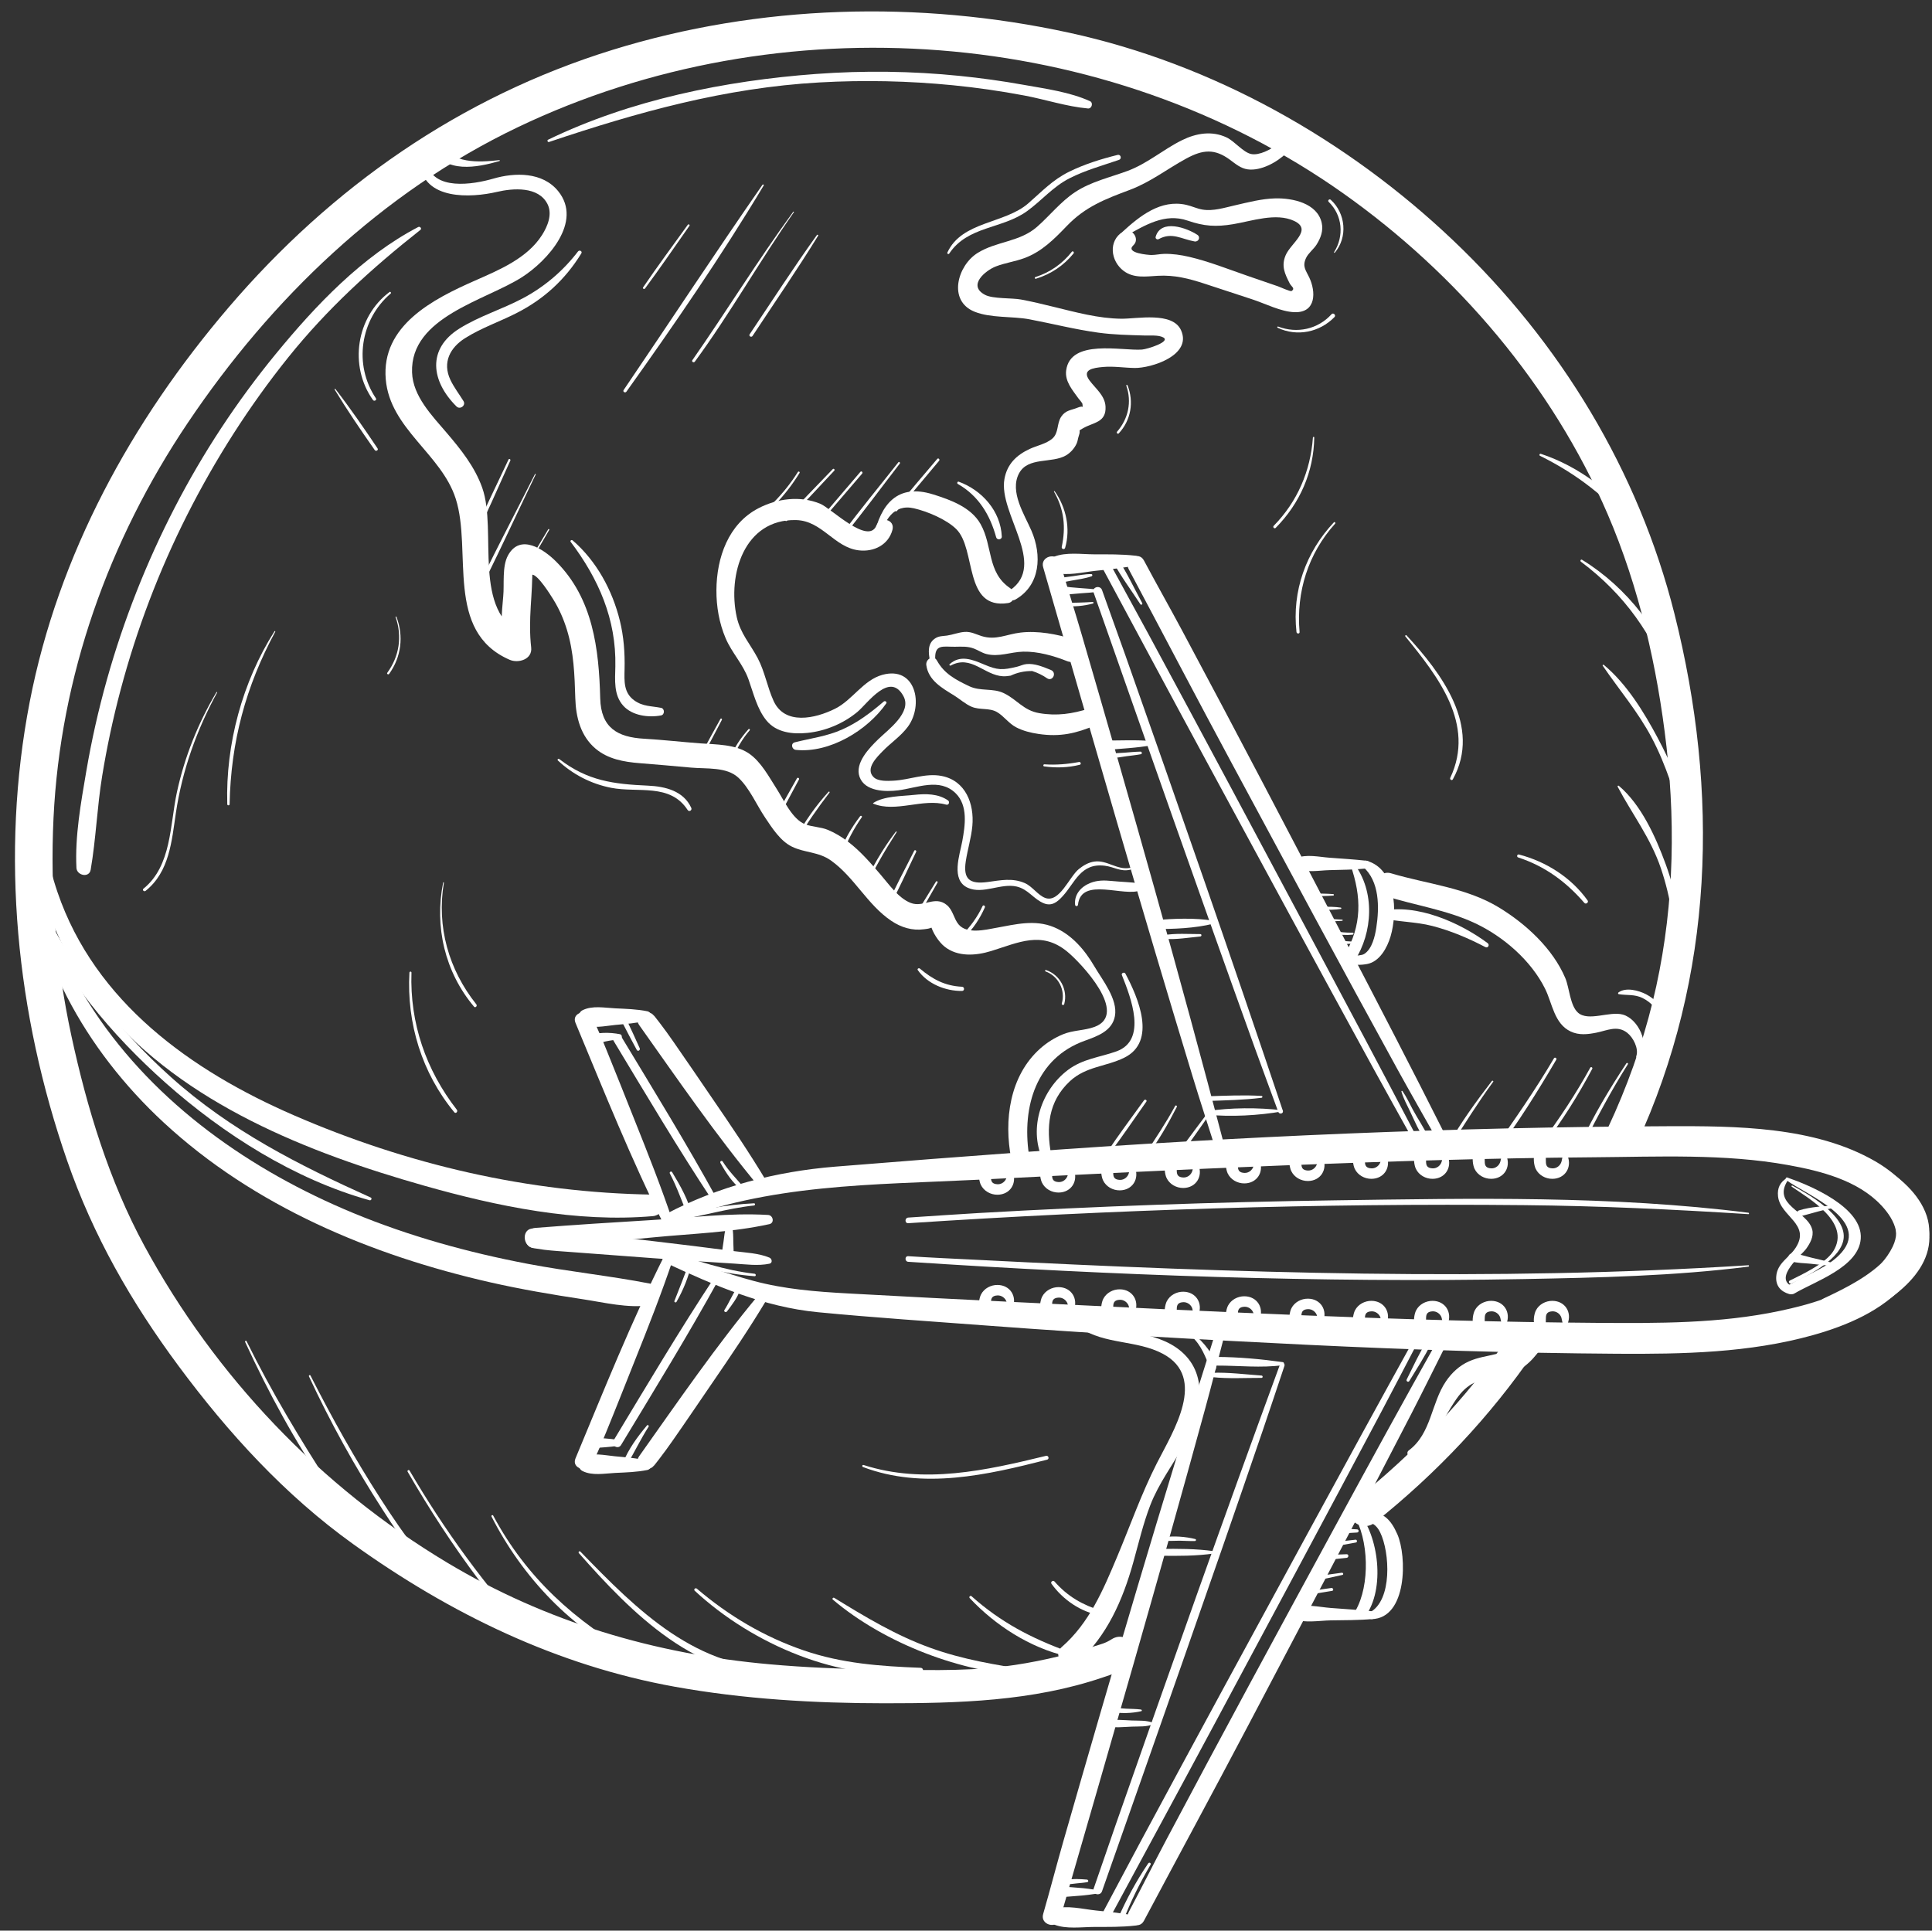 <?xml version="1.0" encoding="UTF-8" standalone="no"?><svg xmlns="http://www.w3.org/2000/svg" xmlns:xlink="http://www.w3.org/1999/xlink" fill="#ffffff" height="515.9" preserveAspectRatio="xMidYMid meet" version="1" viewBox="240.3 241.1 516.2 515.9" width="516.2" zoomAndPan="magnify"><rect x="240.3" y="241.1" width="516.2" height="515.9" fill="#333333" stroke="none"/><g id="change1_1"><path d="M 602.098 492.758 C 600.66 492.629 599.145 492.496 597.707 492.625 C 597.246 492.664 597.242 493.301 597.707 493.344 C 599.145 493.469 600.66 493.336 602.098 493.211 C 602.387 493.184 602.387 492.781 602.098 492.758" fill="inherit"/><path d="M 601.695 490.324 C 599.977 490.344 598.289 490.219 596.605 489.836 C 596.145 489.73 595.949 490.449 596.41 490.543 C 598.16 490.902 599.918 491.047 601.695 490.855 C 602.027 490.82 602.047 490.32 601.695 490.324" fill="inherit"/><path d="M 598.555 483.625 C 596.961 483.379 595.324 483.406 593.715 483.375 C 593.164 483.367 593.16 484.246 593.715 484.234 C 595.324 484.207 596.961 484.23 598.555 483.984 C 598.734 483.961 598.734 483.652 598.555 483.625" fill="inherit"/><path d="M 598.902 486.844 C 597.309 486.73 595.715 486.66 594.113 486.605 C 593.613 486.59 593.609 487.406 594.113 487.387 C 595.715 487.332 597.309 487.262 598.902 487.152 C 599.105 487.141 599.105 486.855 598.902 486.844" fill="inherit"/><path d="M 596.512 480.02 C 594.652 479.867 592.785 479.883 590.922 479.863 C 590.473 479.859 590.469 480.57 590.922 480.566 C 592.785 480.547 594.652 480.562 596.512 480.41 C 596.762 480.391 596.762 480.039 596.512 480.02" fill="inherit"/><path d="M 602.895 649.77 C 601.562 649.68 600.234 649.625 598.902 649.566 C 598.098 649.531 598.098 650.852 598.902 650.816 C 600.234 650.762 601.562 650.707 602.895 650.613 C 603.438 650.574 603.438 649.809 602.895 649.77" fill="inherit"/><path d="M 602.484 652.531 C 600.582 652.758 598.656 652.918 596.77 653.27 C 596.234 653.371 596.348 654.301 596.902 654.238 C 598.809 654.023 600.695 653.621 602.586 653.281 C 603.004 653.207 602.914 652.48 602.484 652.531" fill="inherit"/><path d="M 600.094 656.414 C 598.32 656.496 596.52 656.488 594.762 656.734 C 594.141 656.824 594.305 657.812 594.906 657.812 C 596.633 657.809 598.375 657.543 600.094 657.383 C 600.703 657.324 600.727 656.383 600.094 656.414" fill="inherit"/><path d="M 598.805 661.359 C 596.527 661.68 594.227 661.934 591.98 662.426 C 591.391 662.555 591.656 663.395 592.227 663.312 C 594.492 662.992 596.73 662.438 598.965 661.945 C 599.355 661.859 599.18 661.309 598.805 661.359" fill="inherit"/><path d="M 596.016 665.434 C 594.281 665.68 592.547 665.93 590.812 666.18 C 590.242 666.262 590.48 667.148 591.055 667.055 C 592.777 666.77 594.504 666.484 596.227 666.199 C 596.734 666.117 596.512 665.359 596.016 665.434" fill="inherit"/><path d="M 577.355 533.945 C 572.605 533.664 567.746 533.895 562.992 534.043 C 562.188 534.066 562.188 535.32 562.992 535.293 C 567.754 535.125 572.625 535.039 577.355 534.445 C 577.668 534.406 577.684 533.965 577.355 533.945" fill="inherit"/><path d="M 577.355 608.668 C 573.012 608.367 568.539 607.77 564.188 607.934 C 563.43 607.961 563.461 609.012 564.188 609.09 C 568.512 609.562 573.008 609.281 577.355 609.293 C 577.762 609.293 577.754 608.695 577.355 608.668" fill="inherit"/><path d="M 616.852 610.121 C 618.789 606.887 620.984 603.648 622.586 600.234 C 622.938 599.484 621.926 598.867 621.469 599.578 C 619.43 602.758 617.855 606.348 616.152 609.711 C 615.914 610.176 616.582 610.574 616.852 610.121" fill="inherit"/><path d="M 614.738 532.781 C 615.27 534.605 616.184 536.309 617.012 538.012 C 618.27 540.59 619.461 543.781 621.406 545.922 C 621.789 546.344 622.352 545.809 622.145 545.352 C 620.93 542.688 619.145 540.172 617.762 537.57 C 616.883 535.918 616.094 534.199 615.023 532.66 C 614.926 532.52 614.688 532.602 614.738 532.781" fill="inherit"/><path d="M 545.484 402.262 C 543.355 398.363 541.457 394.223 539.012 390.512 C 538.48 389.707 537.254 390.41 537.715 391.27 C 539.82 395.188 542.562 398.828 544.984 402.555 C 545.188 402.863 545.66 402.59 545.484 402.262" fill="inherit"/><path d="M 532.262 401.957 C 529.723 402.121 527.23 402.168 524.688 402.199 C 524.16 402.207 524.191 402.938 524.688 403 C 527.164 403.293 529.914 403.035 532.316 402.371 C 532.539 402.309 532.504 401.941 532.262 401.957" fill="inherit"/><path d="M 545.035 441.945 C 543.605 441.969 542.168 442.121 540.738 442.23 C 539.473 442.32 538.156 442.305 536.926 442.637 C 536.375 442.785 536.516 443.57 537.059 443.605 C 538.469 443.691 539.949 443.348 541.355 443.164 C 542.613 443 543.883 442.875 545.129 442.637 C 545.523 442.562 545.426 441.941 545.035 441.945" fill="inherit"/><path d="M 561 490.703 C 557.836 490.707 554.414 490.441 551.289 490.984 C 550.691 491.086 550.891 491.938 551.426 491.98 C 554.539 492.227 557.891 491.633 561 491.344 C 561.402 491.309 561.418 490.703 561 490.703" fill="inherit"/><path d="M 531.867 394.512 C 530.227 394.488 528.566 394.84 526.941 395.07 C 525.082 395.336 523.176 395.496 521.355 395.949 C 520.719 396.109 520.836 397.176 521.512 397.117 C 523.172 396.977 524.809 396.586 526.441 396.277 C 528.273 395.93 530.188 395.719 531.945 395.094 C 532.254 394.984 532.215 394.516 531.867 394.512" fill="inherit"/><path d="M 547.094 739.008 C 543.906 743.695 541.23 748.664 538.957 753.855 C 538.512 754.879 539.969 755.504 540.371 754.453 C 542.387 749.203 544.871 744.215 547.715 739.367 C 547.949 738.965 547.352 738.629 547.094 739.008" fill="inherit"/><path d="M 559.66 652.359 C 557.113 651.719 553.852 651.445 551.262 651.887 C 550.711 651.98 550.906 652.746 551.387 652.793 C 552.746 652.93 554.125 652.793 555.492 652.801 C 556.855 652.809 558.227 652.938 559.59 652.883 C 559.883 652.871 559.961 652.438 559.66 652.359" fill="inherit"/><path d="M 545.156 697.914 C 543.848 697.742 542.512 697.75 541.188 697.688 C 539.871 697.621 538.543 697.434 537.227 697.527 C 536.707 697.562 536.535 698.348 537.098 698.477 C 539.566 699.059 542.754 698.93 545.219 698.359 C 545.488 698.297 545.391 697.945 545.156 697.914" fill="inherit"/><path d="M 530.727 743.355 C 528.902 743.203 526.711 743.094 524.914 743.426 C 524.23 743.555 524.461 744.512 525.066 744.562 C 526.062 744.645 527.117 744.457 528.113 744.355 C 529.016 744.266 529.926 744.199 530.816 744.031 C 531.223 743.957 531.086 743.387 530.727 743.355" fill="inherit"/><path d="M 441.758 562.645 C 434.453 562.98 426.875 564.391 419.844 566.344 C 419.23 566.512 419.508 567.344 420.094 567.262 C 427.379 566.27 434.41 564.023 441.758 563.223 C 442.117 563.184 442.137 562.629 441.758 562.645" fill="inherit"/><path d="M 441.914 581.465 C 433.852 580.562 426.375 577.918 418.684 575.512 C 418.074 575.32 417.863 576.219 418.426 576.445 C 425.879 579.469 433.887 581.531 441.914 582.121 C 442.34 582.152 442.324 581.512 441.914 581.465" fill="inherit"/><path d="M 432.785 551.836 C 434.234 554.457 436.027 557.215 438.434 559.055 C 438.867 559.387 439.289 558.707 438.98 558.344 C 437.055 556.062 435 554.031 433.391 551.48 C 433.152 551.098 432.562 551.438 432.785 551.836" fill="inherit"/><path d="M 419.277 554.684 C 421.293 558.488 422.578 562.52 424.336 566.422 C 424.582 566.969 425.387 566.566 425.266 566.031 C 424.332 561.902 422.055 557.914 419.887 554.328 C 419.652 553.938 419.066 554.281 419.277 554.684" fill="inherit"/><path d="M 421.051 588.977 C 422.836 585.855 424.262 582.367 425.051 578.859 C 425.152 578.422 424.547 578.27 424.391 578.676 C 423.102 582.043 421.848 585.402 420.492 588.742 C 420.363 589.066 420.883 589.27 421.051 588.977" fill="inherit"/><path d="M 434.539 591.531 C 435.891 589.754 437.414 587.781 438.102 585.633 C 438.281 585.07 437.492 584.793 437.188 585.246 C 435.941 587.109 435.086 589.242 433.863 591.137 C 433.586 591.57 434.242 591.922 434.539 591.531" fill="inherit"/><path d="M 411.219 521.195 C 410.062 518.648 408.93 516.09 407.703 513.574 C 407.328 512.797 406.16 513.477 406.543 514.25 C 407.789 516.746 409.125 519.191 410.438 521.652 C 410.715 522.176 411.457 521.719 411.219 521.195" fill="inherit"/><path d="M 413.18 621.98 C 410.664 624.957 408.203 628.336 406.746 631.965 C 406.48 632.625 407.531 633.027 407.875 632.438 C 409.832 629.082 411.512 625.605 413.605 622.312 C 413.77 622.059 413.379 621.742 413.18 621.98" fill="inherit"/><path d="M 707.434 565.164 C 671.004 560.559 633.547 561.316 596.906 561.848 C 565.18 562.309 533.441 563.422 501.766 565.242 C 495.492 565.602 489.23 566.047 482.965 566.457 C 482.004 566.52 481.996 568.02 482.965 567.957 C 537.656 564.355 592.703 562.59 647.508 563.133 C 667.527 563.328 687.461 564.27 707.434 565.539 C 707.68 565.555 707.664 565.191 707.434 565.164" fill="inherit"/><path d="M 707.434 579.195 C 638.914 583.551 570.277 581.27 501.766 577.766 C 495.5 577.445 489.223 577.188 482.965 576.773 C 482 576.711 482.004 578.211 482.965 578.273 C 537.688 581.879 592.664 583.902 647.508 582.883 C 667.445 582.508 687.629 582.074 707.434 579.57 C 707.664 579.539 707.68 579.18 707.434 579.195" fill="inherit"/><path d="M 719.035 558.215 C 723.648 561.41 734.852 567.719 730.176 575.352 C 728.125 578.695 721.965 581.578 718.5 583.289 C 717.973 583.551 718.434 584.312 718.957 584.07 C 723.258 582.074 732.445 577.477 732.906 571.867 C 733.398 565.848 723.605 560.27 719.211 557.914 C 719.012 557.812 718.855 558.09 719.035 558.215" fill="inherit"/><path d="M 339.359 561.102 C 320.027 552.387 301.949 543.23 286.012 528.953 C 278.715 522.414 271.996 515.219 266.082 507.402 C 260.27 499.723 256.02 491.418 251.172 483.16 C 250.664 482.289 249.102 482.867 249.488 483.871 C 256.309 501.582 270.512 517.992 284.523 530.438 C 299.988 544.176 318.988 556.246 339.051 561.832 C 339.473 561.949 339.781 561.293 339.359 561.102" fill="inherit"/><path d="M 453.48 367.227 C 449.812 373.051 445.094 377.734 439.441 381.629 C 439.102 381.867 439.418 382.426 439.773 382.195 C 445.566 378.441 450.316 373.348 453.926 367.484 C 454.102 367.203 453.656 366.945 453.48 367.227" fill="inherit"/><path d="M 462.797 366.461 C 458.559 370.887 454.246 375.254 450.098 379.762 C 449.805 380.078 450.266 380.547 450.57 380.238 C 454.863 375.863 459.004 371.332 463.203 366.871 C 463.461 366.602 463.055 366.191 462.797 366.461" fill="inherit"/><path d="M 470.191 367.18 C 466.402 371.613 462.613 376.047 458.82 380.48 C 458.555 380.793 459.004 381.246 459.273 380.934 C 463.066 376.504 466.863 372.074 470.656 367.645 C 470.93 367.324 470.469 366.855 470.191 367.18" fill="inherit"/><path d="M 480.332 364.625 C 475.32 370.996 470.117 377.254 465.297 383.77 C 465.066 384.082 465.59 384.488 465.836 384.188 C 470.969 377.941 475.754 371.387 480.699 364.992 C 480.898 364.73 480.539 364.363 480.332 364.625" fill="inherit"/><path d="M 490.719 363.727 C 486.953 368.18 483.16 372.609 479.43 377.094 C 479.125 377.461 479.645 377.992 479.961 377.621 C 483.742 373.184 487.469 368.691 491.219 364.223 C 491.504 363.879 491.012 363.379 490.719 363.727" fill="inherit"/><path d="M 376.168 363.895 C 372.848 371 369.336 378.051 366.258 385.266 C 366.098 385.633 366.621 385.965 366.809 385.586 C 370.309 378.562 373.398 371.316 376.652 364.18 C 376.805 363.852 376.32 363.566 376.168 363.895" fill="inherit"/><path d="M 383.238 367.781 C 377.531 379.129 371.539 390.379 366.145 401.875 C 365.938 402.316 366.578 402.703 366.805 402.262 C 372.637 390.965 377.906 379.344 383.426 367.891 C 383.488 367.766 383.301 367.652 383.238 367.781" fill="inherit"/><path d="M 386.777 382.535 C 383.859 387.41 380.941 392.281 378.039 397.16 C 377.863 397.453 378.324 397.723 378.496 397.43 C 381.355 392.523 384.199 387.609 387.047 382.695 C 387.148 382.52 386.883 382.363 386.777 382.535" fill="inherit"/><path d="M 432.789 433.211 C 431.203 436.082 429.617 438.953 428.062 441.844 C 427.879 442.188 428.402 442.496 428.59 442.148 C 430.145 439.258 431.66 436.348 433.18 433.441 C 433.316 433.184 432.93 432.953 432.789 433.211" fill="inherit"/><path d="M 440.289 435.945 C 438.223 438.266 436.371 440.945 435.34 443.898 C 435.246 444.164 435.676 444.348 435.797 444.094 C 437.133 441.254 438.535 438.648 440.602 436.254 C 440.781 436.043 440.48 435.734 440.289 435.945" fill="inherit"/><path d="M 453.23 449.086 C 451.012 453.078 448.672 457.031 446.598 461.102 C 446.398 461.484 446.953 461.816 447.176 461.441 C 449.504 457.508 451.59 453.414 453.77 449.398 C 453.965 449.047 453.43 448.734 453.23 449.086" fill="inherit"/><path d="M 461.688 452.668 C 458.25 456.41 455.23 460.762 452.809 465.223 C 452.637 465.539 453.109 465.816 453.297 465.504 C 455.93 461.07 458.809 456.957 461.945 452.867 C 462.062 452.719 461.812 452.531 461.688 452.668" fill="inherit"/><path d="M 470.113 459.207 C 467.797 462.254 465.848 465.594 464.531 469.195 C 464.355 469.672 465.102 469.859 465.285 469.402 C 466.699 465.867 468.367 462.586 470.562 459.469 C 470.754 459.191 470.312 458.949 470.113 459.207" fill="inherit"/><path d="M 479.648 463.336 C 476.098 467.977 473.113 473.18 470.738 478.516 C 470.582 478.867 471.098 479.18 471.266 478.82 C 473.781 473.457 476.66 468.441 479.867 463.461 C 479.953 463.32 479.746 463.211 479.648 463.336" fill="inherit"/><path d="M 484.57 468.43 C 482.133 473.305 479.473 478.133 477.297 483.125 C 477.129 483.512 477.66 483.852 477.875 483.465 C 480.508 478.691 482.707 473.633 485.082 468.73 C 485.246 468.391 484.742 468.09 484.57 468.43" fill="inherit"/><path d="M 490.371 476.691 C 488.383 479.898 486.398 483.109 484.473 486.359 C 484.223 486.781 484.883 487.168 485.137 486.742 C 487.062 483.5 488.93 480.219 490.793 476.938 C 490.945 476.664 490.539 476.43 490.371 476.691" fill="inherit"/><path d="M 502.828 483.215 C 501.457 486.145 499.594 488.691 497.316 490.98 C 496.91 491.391 497.535 492.012 497.945 491.609 C 500.293 489.312 502.113 486.57 503.438 483.57 C 503.617 483.164 503.023 482.801 502.828 483.215" fill="inherit"/><path d="M 545.969 535.113 C 542.629 539.766 539.16 544.355 535.996 549.133 C 535.734 549.527 536.344 549.852 536.613 549.496 C 540.09 544.938 543.285 540.156 546.586 535.477 C 546.855 535.094 546.234 534.738 545.969 535.113" fill="inherit"/><path d="M 554.281 536.629 C 551.797 541.211 548.914 545.484 546.062 549.844 C 545.828 550.195 546.371 550.48 546.613 550.164 C 549.777 546.066 552.363 541.48 554.727 536.887 C 554.879 536.594 554.441 536.332 554.281 536.629" fill="inherit"/><path d="M 563.984 537.117 C 561.035 541.078 558.031 545.004 555.156 549.02 C 554.809 549.504 555.605 549.957 555.953 549.484 C 558.867 545.512 561.656 541.441 564.496 537.414 C 564.719 537.102 564.211 536.816 563.984 537.117" fill="inherit"/><path d="M 638.906 529.961 C 634.711 535.422 630.602 541.059 627.223 547.074 C 627.012 547.453 627.57 547.773 627.805 547.41 C 631.539 541.59 635.16 535.746 639.258 530.164 C 639.414 529.953 639.062 529.758 638.906 529.961" fill="inherit"/><path d="M 655.492 523.898 C 650.496 532.363 644.922 540.402 639.234 548.41 C 638.879 548.918 639.695 549.375 640.059 548.895 C 645.965 541.062 651.16 532.719 656.113 524.262 C 656.348 523.859 655.727 523.5 655.492 523.898" fill="inherit"/><path d="M 665.195 526.402 C 661.32 533.453 656.895 540.094 652.105 546.555 C 651.789 546.98 652.492 547.371 652.809 546.965 C 657.715 540.613 661.949 533.789 665.723 526.711 C 665.906 526.363 665.387 526.059 665.195 526.402" fill="inherit"/><path d="M 674.84 525.242 C 670.348 532.047 666.129 539.082 662.684 546.48 C 662.477 546.93 663.129 547.328 663.359 546.875 C 667.07 539.582 670.867 532.398 675.242 525.477 C 675.402 525.223 675.004 524.988 674.84 525.242" fill="inherit"/><path d="M 424.066 301.172 C 420.074 306.73 415.977 312.227 412.129 317.887 C 411.91 318.207 412.418 318.484 412.641 318.188 C 416.723 312.695 420.566 307.02 424.512 301.43 C 424.703 301.16 424.258 300.902 424.066 301.172" fill="inherit"/><path d="M 444.023 290.477 C 431.438 308.582 419.316 327.074 406.926 345.324 C 406.613 345.785 407.352 346.199 407.668 345.758 C 420.43 327.883 433.051 309.508 444.348 290.664 C 444.473 290.457 444.16 290.281 444.023 290.477" fill="inherit"/><path d="M 452.234 297.699 C 442.812 310.605 434.43 324.242 425.289 337.348 C 425.008 337.758 425.664 338.125 425.953 337.734 C 435.402 324.859 443.242 310.879 452.41 297.805 C 452.484 297.695 452.312 297.598 452.234 297.699" fill="inherit"/><path d="M 458.562 303.906 C 452.34 312.57 446.543 321.574 440.594 330.43 C 440.273 330.906 441.051 331.355 441.363 330.879 C 447.23 321.98 453.297 313.172 458.887 304.094 C 459.016 303.887 458.699 303.715 458.562 303.906" fill="inherit"/><path d="M 305.797 599.699 C 312.039 613.234 319.207 626.5 327.676 638.785 C 328.062 639.352 328.988 638.828 328.605 638.238 C 320.445 625.668 312.812 612.934 306.172 599.48 C 306.047 599.227 305.68 599.449 305.797 599.699" fill="inherit"/><path d="M 322.852 608.898 C 328.555 621.188 335.156 633.062 342.488 644.453 C 348.438 653.707 354.824 662.969 363.871 669.457 C 364.43 669.855 365.156 668.93 364.609 668.5 C 355.18 661.109 348.355 651.504 341.922 641.504 C 335.098 630.895 328.965 619.906 323.254 608.664 C 323.117 608.395 322.723 608.633 322.852 608.898" fill="inherit"/><path d="M 349.215 634.367 C 355.008 644.41 361.34 654.133 368.309 663.398 C 372.688 669.215 377.992 678.895 386.203 679.105 C 386.969 679.125 386.938 678.008 386.203 677.934 C 380.484 677.383 377.035 672.617 373.668 668.508 C 370.602 664.762 367.637 660.938 364.777 657.035 C 359.359 649.645 354.363 641.973 349.73 634.066 C 349.535 633.738 349.023 634.035 349.215 634.367" fill="inherit"/><path d="M 371.629 646.348 C 379.777 662.387 393.172 676.789 409.684 684.379 C 410.266 684.645 410.777 683.824 410.195 683.5 C 394.016 674.465 380.867 662.602 372.074 646.086 C 371.918 645.793 371.48 646.055 371.629 646.348" fill="inherit"/><path d="M 394.969 656.125 C 408.711 671.727 427.117 690.703 449.98 688.344 C 450.762 688.266 450.801 687.09 449.98 687.094 C 426.402 687.281 410.719 671.543 395.375 655.715 C 395.113 655.445 394.723 655.848 394.969 656.125" fill="inherit"/><path d="M 425.922 666.176 C 441.41 680.535 464.816 690.602 486.262 688.121 C 487.113 688.023 487.16 686.797 486.262 686.762 C 475.539 686.344 465.34 685.637 455.086 682.125 C 444.512 678.508 434.969 672.855 426.484 665.609 C 426.102 665.281 425.543 665.82 425.922 666.176" fill="inherit"/><path d="M 462.82 668.543 C 476.617 680.25 497.328 688.191 515.398 688.895 C 516.227 688.926 516.445 687.551 515.598 687.422 C 506.438 686.004 497.621 684.594 488.859 681.422 C 479.602 678.07 471.523 673.184 463.188 668.066 C 462.898 667.891 462.551 668.316 462.82 668.543" fill="inherit"/><path d="M 499.398 668.145 C 506.184 675.398 515.465 681.387 525.211 683.641 C 526.035 683.832 526.336 682.676 525.559 682.391 C 515.848 678.852 507.656 674.578 499.895 667.648 C 499.559 667.348 499.086 667.812 499.398 668.145" fill="inherit"/><path d="M 521.234 664.297 C 524.215 668.496 529.145 671.957 534.305 672.719 C 535.051 672.828 535.383 671.797 534.625 671.559 C 529.535 669.953 525.574 667.734 522.031 663.684 C 521.656 663.254 520.898 663.824 521.234 664.297" fill="inherit"/><path d="M 672.516 451.332 C 676.473 458.805 681.328 465.016 684.09 473.203 C 686.75 481.102 687.945 489.301 687.789 497.629 C 687.77 498.805 689.605 498.809 689.617 497.629 C 689.699 488.891 688.355 480.215 685.336 471.996 C 682.688 464.785 678.812 456.133 672.832 451.086 C 672.66 450.938 672.402 451.121 672.516 451.332" fill="inherit"/><path d="M 668.527 418.996 C 672.938 425.461 677.918 431.254 681.609 438.223 C 685.566 445.691 687.754 453.438 690.301 461.422 C 690.562 462.242 691.691 461.891 691.566 461.07 C 690.367 453.184 686.934 445.27 683.199 438.258 C 679.527 431.359 674.895 423.82 668.82 418.77 C 668.668 418.645 668.398 418.809 668.527 418.996" fill="inherit"/><path d="M 662.703 391.199 C 674.371 399.949 681.91 410.723 686.957 424.324 C 687.305 425.262 688.754 424.902 688.477 423.906 C 684.754 410.363 674.91 397.965 663.004 390.688 C 662.668 390.484 662.406 390.977 662.703 391.199" fill="inherit"/><path d="M 651.758 362.895 C 661.848 367.902 669.551 374.004 676.902 382.5 C 677.363 383.031 678.285 382.332 677.887 381.742 C 671.914 372.977 662.047 365.66 651.98 362.367 C 651.672 362.266 651.461 362.75 651.758 362.895" fill="inherit"/><path d="M 389.363 444.316 C 393.32 448.035 398.25 450.574 403.594 451.617 C 410.762 453.016 419.32 450.312 424.02 457.535 C 424.422 458.152 425.289 457.617 424.992 456.969 C 422.934 452.445 418.047 451.246 413.465 451.039 C 404.25 450.629 397.289 449.777 389.738 443.941 C 389.477 443.738 389.105 444.074 389.363 444.316" fill="inherit"/><path d="M 485.523 500.332 C 488.125 504.023 492.922 505.945 497.332 505.898 C 498.059 505.891 498.055 504.809 497.332 504.773 C 492.785 504.562 489.48 502.781 486.062 499.914 C 485.785 499.684 485.281 499.988 485.523 500.332" fill="inherit"/><path d="M 519.668 500.684 C 523.105 501.934 525.031 505.73 523.996 509.238 C 523.871 509.652 524.531 509.836 524.645 509.418 C 525.664 505.605 523.52 501.562 519.77 500.309 C 519.531 500.227 519.434 500.602 519.668 500.684" fill="inherit"/><path d="M 519.266 445.891 C 522.469 446.328 525.645 446.25 528.789 445.457 C 529.273 445.336 529.062 444.629 528.586 444.719 C 525.52 445.293 522.453 445.555 519.34 445.34 C 519.027 445.316 518.949 445.848 519.266 445.891" fill="inherit"/><path d="M 521.914 372.488 C 524.621 377.219 525.109 381.969 523.98 387.238 C 523.855 387.824 524.719 388.07 524.887 387.484 C 526.375 382.352 525.16 376.691 522.102 372.379 C 522.02 372.266 521.844 372.367 521.914 372.488" fill="inherit"/><path d="M 541.23 344.156 C 542.742 348.477 541.773 353.008 538.773 356.441 C 538.504 356.746 538.941 357.195 539.227 356.895 C 542.48 353.395 543.309 348.492 541.562 344.066 C 541.484 343.863 541.156 343.945 541.23 344.156" fill="inherit"/><path d="M 517.07 315.586 C 521.066 314.371 524.504 312.066 527.137 308.824 C 527.395 308.504 526.938 308.047 526.684 308.371 C 524.152 311.582 520.844 313.891 516.945 315.137 C 516.66 315.227 516.781 315.676 517.07 315.586" fill="inherit"/><path d="M 581.645 328.676 C 586.828 331.133 592.859 329.914 596.848 325.832 C 597.344 325.328 596.547 324.539 596.074 325.059 C 592.418 329.098 586.84 330.293 581.777 328.359 C 581.598 328.293 581.469 328.594 581.645 328.676" fill="inherit"/><path d="M 596.93 308.625 C 600.453 304.473 599.848 298.105 595.855 294.488 C 595.484 294.152 594.941 294.688 595.305 295.043 C 599.008 298.648 599.469 304.164 596.746 308.484 C 596.676 308.594 596.844 308.73 596.93 308.625" fill="inherit"/><path d="M 645.938 470.223 C 653.094 472.562 658.734 476.723 663.625 482.379 C 664.027 482.844 664.848 482.223 664.484 481.715 C 660.086 475.566 653.426 471.344 646.152 469.441 C 645.645 469.309 645.441 470.062 645.938 470.223" fill="inherit"/><path d="M 672.797 506.754 C 675.02 507.121 677.004 506.734 679.152 507.785 C 681.445 508.902 683.184 510.875 684.039 513.27 C 684.305 514.008 685.453 513.715 685.23 512.938 C 684.434 510.219 682.625 508.09 680.102 506.781 C 678.117 505.758 674.711 504.836 672.734 506.297 C 672.586 506.406 672.562 506.715 672.797 506.754" fill="inherit"/><path d="M 344.383 319.121 C 335.441 325.812 333.492 338.902 339.945 347.98 C 340.277 348.445 341.055 348.012 340.727 347.52 C 334.723 338.566 336.531 326.492 344.695 319.527 C 344.914 319.34 344.617 318.945 344.383 319.121" fill="inherit"/><path d="M 329.711 345.188 C 333.051 350.703 336.723 356.078 340.422 361.359 C 340.738 361.816 341.492 361.391 341.176 360.918 C 337.574 355.551 333.875 350.18 329.926 345.062 C 329.832 344.938 329.625 345.047 329.711 345.188" fill="inherit"/><path d="M 345.996 405.984 C 347.812 411.125 346.992 416.48 343.777 420.875 C 343.559 421.176 344.062 421.469 344.277 421.168 C 347.512 416.664 348.203 411.102 346.223 405.926 C 346.172 405.785 345.945 405.844 345.996 405.984" fill="inherit"/><path d="M 358.703 476.934 C 356.344 488.742 359.16 500.832 366.945 510.09 C 367.312 510.523 367.91 509.902 367.566 509.473 C 360.184 500.203 356.926 488.723 358.898 476.984 C 358.918 476.859 358.727 476.801 358.703 476.934" fill="inherit"/><path d="M 349.691 500.996 C 348.938 514.527 353.023 527.836 361.688 538.316 C 362.082 538.797 362.727 538.117 362.359 537.645 C 354.121 527.031 349.773 514.473 350.238 500.996 C 350.254 500.645 349.711 500.648 349.691 500.996" fill="inherit"/><path d="M 313.641 409.785 C 305.055 423.305 300.555 439.996 301.023 455.996 C 301.035 456.395 301.641 456.398 301.648 455.996 C 301.965 439.398 305.965 424.504 313.844 409.902 C 313.914 409.77 313.723 409.656 313.641 409.785" fill="inherit"/><path d="M 298.133 426.059 C 293.199 434.375 289.621 443.344 287.566 452.801 C 285.676 461.523 286.184 472.457 278.625 478.578 C 278.219 478.91 278.797 479.477 279.199 479.152 C 285.586 474.059 286.172 465.852 287.297 458.309 C 288.992 446.961 292.816 436.223 298.309 426.16 C 298.371 426.047 298.199 425.945 298.133 426.059" fill="inherit"/><path d="M 470.879 633.113 C 486.895 639.195 504.082 635.234 520.074 631.148 C 520.734 630.98 520.457 629.965 519.789 630.125 C 503.746 634.023 487.227 637.762 471.027 632.57 C 470.68 632.461 470.547 632.988 470.879 633.113" fill="inherit"/><path d="M 591.09 358.008 C 590.441 367.004 586.941 375.148 580.613 381.609 C 580.27 381.961 580.809 382.504 581.152 382.152 C 587.621 375.59 591.297 367.242 591.449 358.008 C 591.453 357.773 591.105 357.777 591.09 358.008" fill="inherit"/><path d="M 596.68 380.688 C 589.195 388.641 585.48 399.09 586.699 409.984 C 586.758 410.508 587.574 410.523 587.527 409.984 C 586.598 399.289 589.812 389.027 597.023 381.027 C 597.23 380.797 596.895 380.457 596.68 380.688" fill="inherit"/><path d="M 615.797 411.176 C 624.457 421.809 634.559 434.594 627.793 448.941 C 627.578 449.398 628.23 449.801 628.48 449.344 C 636.25 435.266 625.398 420.922 616.098 410.875 C 615.906 410.672 615.629 410.969 615.797 411.176" fill="inherit"/><path d="M 431.828 561.43 C 423.738 546.695 414.918 532.371 406.23 517.988 C 405.449 516.699 403.422 517.879 404.207 519.172 C 412.895 533.562 421.469 548.039 430.75 562.062 C 431.191 562.73 432.219 562.141 431.828 561.43" fill="inherit"/><path d="M 431.352 582.18 C 421.871 596.531 413.098 611.34 404.207 626.059 C 403.426 627.355 405.449 628.531 406.23 627.242 C 415.117 612.527 424.141 597.875 432.43 582.809 C 432.82 582.102 431.793 581.512 431.352 582.18" fill="inherit"/><path d="M 618.766 544.809 C 609.652 527.402 600.418 510.062 591.176 492.727 C 576.531 465.258 561.871 437.797 547.074 410.406 C 543.652 404.07 540.152 397.781 536.734 391.441 C 536.02 390.113 533.996 391.297 534.715 392.625 C 544.031 409.914 553.277 427.242 562.637 444.508 C 577.469 471.871 592.266 499.254 607.219 526.551 C 610.676 532.859 614.191 539.145 617.684 545.438 C 618.074 546.145 619.137 545.52 618.766 544.809" fill="inherit"/><path d="M 618.332 598.555 C 608.781 615.789 599.352 633.09 589.926 650.395 C 574.887 678.016 559.859 705.645 544.969 733.348 C 541.527 739.754 538.16 746.203 534.715 752.605 C 533.996 753.934 536.02 755.121 536.734 753.789 C 546.086 736.438 555.5 719.129 564.809 701.754 C 579.66 674.023 594.551 646.312 609.281 618.52 C 612.688 612.094 616.035 605.633 619.41 599.188 C 619.781 598.477 618.723 597.848 618.332 598.555" fill="inherit"/><path d="M 583.055 537.902 C 569.398 497.219 555.258 456.684 540.984 416.215 C 538.934 410.391 536.793 404.598 534.746 398.773 C 534.25 397.359 531.984 397.969 532.484 399.398 C 546.723 439.91 560.91 480.438 575.465 520.836 C 577.559 526.648 579.719 532.438 581.848 538.238 C 582.121 538.98 583.312 538.676 583.055 537.902" fill="inherit"/><path d="M 582.281 605.734 C 567.297 646.562 552.785 687.578 538.422 728.629 C 536.414 734.359 534.492 740.125 532.48 745.855 C 531.977 747.281 534.242 747.895 534.738 746.48 C 549.148 705.465 563.633 664.473 577.688 623.336 C 579.652 617.59 581.555 611.824 583.488 606.066 C 583.746 605.301 582.559 604.988 582.281 605.734" fill="inherit"/><path d="M 717.57 556.441 C 722.801 560.324 739.895 566.926 732.43 575.684 C 728.871 579.855 722.953 581.68 718.367 584.395 C 716.863 585.281 718.23 587.637 719.742 586.738 C 725.16 583.52 736.875 579.73 737.461 572.148 C 738.109 563.789 724.02 557.887 717.859 555.758 C 717.426 555.605 717.254 556.207 717.57 556.441" fill="inherit"/><path d="M 717.758 555.863 C 715.91 557.004 715.125 558.539 715.363 560.781 C 715.941 566.184 724.254 568.18 720.027 574.59 C 718.281 577.242 715.145 578.617 714.883 582.172 C 714.695 584.652 716.035 586.199 718.32 586.883 C 719.496 587.23 720.348 585.367 719.176 584.852 C 714.023 582.594 721.723 576.414 722.883 574.793 C 723.887 573.387 724.953 571.543 724.512 569.715 C 723.289 564.68 713.438 563.078 718.141 556.246 C 718.305 556.012 717.988 555.723 717.758 555.863" fill="inherit"/><path d="M 582.945 537.789 C 576.457 537.016 569.07 537.051 562.605 538.039 C 562.047 538.125 562.246 538.91 562.73 538.961 C 569.203 539.586 576.574 539.195 582.984 538.066 C 583.152 538.035 583.09 537.809 582.945 537.789" fill="inherit"/><path d="M 534.062 398.723 C 530.652 398.227 527.086 398.305 523.719 397.641 C 521.527 397.203 521.516 400.695 523.719 400.262 C 527.086 399.594 530.648 399.676 534.062 399.176 C 534.285 399.145 534.285 398.758 534.062 398.723" fill="inherit"/><path d="M 548.098 439.133 C 543.891 438.742 539.555 439.008 535.332 438.973 C 533.637 438.957 533.691 441.73 535.332 441.566 C 539.605 441.137 544.02 440.996 548.242 440.207 C 548.891 440.086 548.668 439.184 548.098 439.133" fill="inherit"/><path d="M 564.434 487.125 C 559.531 486.324 553.832 486.547 548.898 486.996 C 547.422 487.129 547.363 489.324 548.898 489.34 C 553.863 489.383 559.609 489.145 564.434 487.938 C 564.816 487.844 564.855 487.191 564.434 487.125" fill="inherit"/><path d="M 583.059 605.082 C 577.25 604.27 571.25 603.723 565.391 603.691 C 563.902 603.688 563.898 606.012 565.391 606.008 C 571.234 605.988 577.246 606.695 583.059 605.895 C 583.461 605.84 583.461 605.137 583.059 605.082" fill="inherit"/><path d="M 534.098 746.258 C 532.117 745.934 530.152 745.645 528.145 745.523 C 526.152 745.406 523.922 744.984 521.988 745.52 C 520.906 745.82 520.902 747.418 521.988 747.719 C 523.922 748.254 526.152 747.832 528.145 747.715 C 530.152 747.594 532.117 747.309 534.098 746.98 C 534.457 746.922 534.457 746.316 534.098 746.258" fill="inherit"/><path d="M 564.672 655.609 C 559.98 654.93 554.961 654.934 550.227 655.004 C 549.059 655.023 549.059 656.801 550.227 656.816 C 554.961 656.887 559.98 656.895 564.672 656.215 C 564.969 656.168 564.973 655.652 564.672 655.609" fill="inherit"/><path d="M 548.457 701.504 C 546.699 700.734 544.609 700.926 542.715 700.844 C 540.457 700.742 538.141 700.512 535.898 700.836 C 535.078 700.953 535.074 702.375 535.898 702.492 C 538.141 702.816 540.457 702.586 542.715 702.484 C 544.609 702.402 546.699 702.594 548.457 701.824 C 548.578 701.773 548.578 701.559 548.457 701.504" fill="inherit"/><path d="M 730.855 563.242 C 727.68 563.383 724.051 563.578 721.004 564.523 C 720.008 564.832 720.414 566.348 721.434 566.09 C 724.633 565.285 727.633 564.246 730.93 563.762 C 731.223 563.719 731.152 563.227 730.855 563.242" fill="inherit"/><path d="M 729.855 578.562 C 728.012 578.012 726.133 577.605 724.262 577.16 C 722.574 576.766 720.875 576.121 719.145 576.078 C 717.934 576.043 717.77 577.777 718.867 578.133 C 720.488 578.656 722.344 578.605 724.039 578.789 C 725.941 578.992 727.84 579.234 729.75 579.328 C 730.199 579.352 730.266 578.684 729.855 578.562" fill="inherit"/><path d="M 405.461 625.898 C 403.121 625.438 400.699 625.449 398.336 625.164 C 396.43 624.938 396.426 628.363 398.336 628.137 C 400.699 627.852 403.121 627.863 405.461 627.402 C 406.203 627.258 406.203 626.043 405.461 625.898" fill="inherit"/><path d="M 405.961 517.461 C 403.285 516.91 399.645 516.891 397.109 517.988 C 395.566 518.656 396.789 520.664 398.156 520.473 C 399.469 520.285 400.742 519.695 402.043 519.398 C 403.34 519.102 404.656 518.992 405.961 518.754 C 406.609 518.637 406.594 517.59 405.961 517.461" fill="inherit"/><path d="M 657.891 549.969 C 657.691 550.453 657.652 550.934 657.523 551.434 C 657.242 552.523 656.246 553.355 655.086 553.305 C 652.336 553.184 653.887 550.762 653.012 549.324 C 652.414 548.344 651.094 548.414 650.48 549.324 C 649.836 550.277 650.145 552.434 650.602 553.406 C 651.402 555.113 653.227 556.117 655.086 556.102 C 658.484 556.07 660.355 553.004 659.129 549.969 C 658.883 549.359 658.141 549.367 657.891 549.969" fill="inherit"/><path d="M 641.559 549.969 C 641.355 550.453 641.32 550.934 641.191 551.434 C 640.906 552.523 639.914 553.355 638.754 553.305 C 636.004 553.184 637.555 550.762 636.68 549.324 C 636.082 548.344 634.762 548.414 634.148 549.324 C 633.504 550.277 633.812 552.434 634.266 553.406 C 635.066 555.113 636.895 556.117 638.754 556.102 C 642.152 556.07 644.02 553.004 642.793 549.969 C 642.547 549.359 641.809 549.367 641.559 549.969" fill="inherit"/><path d="M 625.883 549.969 C 625.684 550.453 625.645 550.934 625.516 551.434 C 625.23 552.523 624.238 553.355 623.078 553.305 C 620.328 553.184 621.879 550.762 621.004 549.324 C 620.406 548.344 619.086 548.414 618.473 549.324 C 617.828 550.277 618.137 552.434 618.59 553.406 C 619.391 555.113 621.215 556.117 623.078 556.102 C 626.477 556.07 628.344 553.004 627.117 549.969 C 626.871 549.359 626.133 549.367 625.883 549.969" fill="inherit"/><path d="M 609.551 549.969 C 609.348 550.453 609.312 550.934 609.184 551.434 C 608.898 552.523 607.906 553.355 606.742 553.305 C 603.992 553.184 605.543 550.762 604.672 549.324 C 604.07 548.344 602.754 548.414 602.141 549.324 C 601.492 550.277 601.801 552.434 602.258 553.406 C 603.059 555.113 604.883 556.117 606.742 556.102 C 610.145 556.07 612.012 553.004 610.785 549.969 C 610.539 549.359 609.797 549.367 609.551 549.969" fill="inherit"/><path d="M 592.574 550.551 C 592.375 551.035 592.34 551.516 592.211 552.016 C 591.926 553.105 590.934 553.938 589.77 553.887 C 587.02 553.766 588.57 551.344 587.695 549.906 C 587.102 548.926 585.781 548.996 585.168 549.906 C 584.523 550.859 584.828 553.016 585.285 553.988 C 586.086 555.695 587.91 556.699 589.77 556.684 C 593.172 556.652 595.039 553.586 593.812 550.551 C 593.566 549.941 592.824 549.949 592.574 550.551" fill="inherit"/><path d="M 575.605 551.191 C 575.402 551.676 575.363 552.152 575.234 552.652 C 574.953 553.746 573.961 554.574 572.801 554.523 C 570.051 554.406 571.598 551.98 570.727 550.547 C 570.129 549.562 568.809 549.637 568.195 550.547 C 567.551 551.5 567.855 553.656 568.312 554.629 C 569.113 556.336 570.938 557.34 572.801 557.324 C 576.195 557.289 578.066 554.227 576.84 551.191 C 576.594 550.582 575.852 550.59 575.605 551.191" fill="inherit"/><path d="M 559.27 552.414 C 559.07 552.895 559.031 553.375 558.902 553.875 C 558.621 554.969 557.629 555.797 556.465 555.746 C 553.715 555.629 555.266 553.203 554.391 551.77 C 553.793 550.785 552.477 550.859 551.859 551.77 C 551.215 552.723 551.523 554.879 551.98 555.852 C 552.781 557.559 554.605 558.562 556.465 558.547 C 559.863 558.516 561.734 555.449 560.508 552.414 C 560.262 551.805 559.52 551.812 559.27 552.414" fill="inherit"/><path d="M 542.297 553.055 C 542.098 553.535 542.059 554.016 541.93 554.516 C 541.648 555.609 540.652 556.438 539.492 556.387 C 536.742 556.27 538.293 553.844 537.418 552.406 C 536.82 551.426 535.504 551.5 534.891 552.406 C 534.242 553.363 534.551 555.52 535.008 556.488 C 535.809 558.195 537.633 559.203 539.492 559.184 C 542.891 559.152 544.762 556.09 543.531 553.055 C 543.285 552.445 542.547 552.453 542.297 553.055" fill="inherit"/><path d="M 525.965 553.637 C 525.766 554.117 525.727 554.598 525.598 555.098 C 525.312 556.191 524.32 557.02 523.16 556.969 C 520.41 556.852 521.961 554.426 521.086 552.988 C 520.488 552.008 519.168 552.082 518.555 552.988 C 517.91 553.945 518.219 556.102 518.676 557.07 C 519.477 558.781 521.301 559.785 523.16 559.77 C 526.559 559.734 528.43 556.672 527.199 553.637 C 526.953 553.027 526.215 553.035 525.965 553.637" fill="inherit"/><path d="M 509.633 554.219 C 509.43 554.699 509.395 555.18 509.266 555.68 C 508.98 556.773 507.988 557.602 506.828 557.551 C 504.078 557.434 505.629 555.008 504.754 553.57 C 504.156 552.59 502.836 552.664 502.223 553.57 C 501.578 554.527 501.883 556.684 502.34 557.656 C 503.141 559.363 504.965 560.367 506.828 560.352 C 510.227 560.316 512.094 557.254 510.867 554.219 C 510.621 553.609 509.883 553.617 509.633 554.219" fill="inherit"/><path d="M 659.129 594.84 C 660.355 591.809 658.484 588.738 655.086 588.707 C 653.289 588.691 651.512 589.629 650.676 591.246 C 650.164 592.234 649.805 594.484 650.48 595.484 C 651.094 596.395 652.414 596.469 653.012 595.484 C 653.887 594.051 652.344 591.625 655.086 591.508 C 656.145 591.461 657.184 592.195 657.484 593.207 C 657.645 593.758 657.668 594.305 657.891 594.84 C 658.141 595.438 658.883 595.449 659.129 594.84" fill="inherit"/><path d="M 642.793 594.84 C 644.02 591.809 642.152 588.738 638.754 588.707 C 636.953 588.691 635.18 589.629 634.344 591.246 C 633.828 592.234 633.473 594.484 634.148 595.484 C 634.762 596.395 636.082 596.469 636.68 595.484 C 637.555 594.051 636.012 591.625 638.754 591.508 C 639.812 591.461 640.852 592.195 641.148 593.207 C 641.312 593.758 641.336 594.305 641.559 594.84 C 641.809 595.438 642.547 595.449 642.793 594.84" fill="inherit"/><path d="M 627.117 594.84 C 628.344 591.809 626.477 588.738 623.078 588.707 C 621.277 588.691 619.5 589.629 618.664 591.246 C 618.152 592.234 617.797 594.484 618.473 595.484 C 619.086 596.395 620.406 596.469 621.004 595.484 C 621.875 594.051 620.332 591.625 623.078 591.508 C 624.133 591.461 625.176 592.195 625.473 593.207 C 625.637 593.758 625.66 594.305 625.883 594.84 C 626.133 595.438 626.871 595.449 627.117 594.84" fill="inherit"/><path d="M 610.785 594.84 C 612.012 591.809 610.141 588.738 606.742 588.707 C 604.945 588.691 603.168 589.629 602.332 591.246 C 601.82 592.234 601.465 594.484 602.141 595.484 C 602.754 596.395 604.07 596.469 604.672 595.484 C 605.543 594.051 604 591.625 606.742 591.508 C 607.801 591.461 608.844 592.195 609.141 593.207 C 609.305 593.758 609.324 594.305 609.551 594.84 C 609.797 595.438 610.539 595.449 610.785 594.84" fill="inherit"/><path d="M 593.812 594.258 C 595.039 591.223 593.168 588.156 589.77 588.125 C 587.973 588.109 586.195 589.047 585.359 590.664 C 584.848 591.652 584.488 593.898 585.168 594.902 C 585.781 595.812 587.102 595.887 587.695 594.902 C 588.57 593.469 587.027 591.043 589.77 590.922 C 590.828 590.879 591.867 591.613 592.168 592.625 C 592.328 593.176 592.355 593.723 592.574 594.258 C 592.824 594.855 593.566 594.867 593.812 594.258" fill="inherit"/><path d="M 576.84 593.617 C 578.066 590.586 576.195 587.52 572.801 587.484 C 571 587.469 569.223 588.406 568.387 590.023 C 567.875 591.016 567.52 593.262 568.195 594.266 C 568.809 595.172 570.129 595.246 570.727 594.266 C 571.598 592.828 570.055 590.402 572.801 590.281 C 573.855 590.238 574.895 590.973 575.195 591.984 C 575.355 592.535 575.383 593.082 575.605 593.617 C 575.852 594.219 576.594 594.227 576.84 593.617" fill="inherit"/><path d="M 560.508 592.395 C 561.73 589.363 559.863 586.297 556.465 586.266 C 554.668 586.246 552.891 587.184 552.055 588.805 C 551.543 589.793 551.184 592.039 551.859 593.039 C 552.477 593.949 553.793 594.023 554.391 593.039 C 555.266 591.605 553.723 589.18 556.465 589.062 C 557.523 589.016 558.562 589.75 558.863 590.766 C 559.023 591.312 559.047 591.859 559.27 592.395 C 559.52 592.996 560.262 593.004 560.508 592.395" fill="inherit"/><path d="M 543.531 591.758 C 544.762 588.723 542.891 585.656 539.492 585.625 C 537.695 585.605 535.918 586.547 535.082 588.164 C 534.57 589.152 534.211 591.398 534.891 592.402 C 535.504 593.309 536.82 593.383 537.418 592.402 C 538.293 590.965 536.75 588.539 539.492 588.422 C 540.551 588.375 541.59 589.109 541.891 590.125 C 542.051 590.672 542.074 591.219 542.297 591.758 C 542.547 592.355 543.285 592.363 543.531 591.758" fill="inherit"/><path d="M 527.199 591.176 C 528.426 588.141 526.559 585.074 523.16 585.039 C 521.359 585.023 519.586 585.965 518.746 587.582 C 518.234 588.57 517.879 590.816 518.555 591.82 C 519.168 592.727 520.488 592.801 521.086 591.82 C 521.961 590.383 520.414 587.961 523.16 587.84 C 524.219 587.793 525.258 588.527 525.559 589.543 C 525.719 590.09 525.742 590.637 525.965 591.176 C 526.215 591.773 526.953 591.781 527.199 591.176" fill="inherit"/><path d="M 510.867 590.59 C 512.094 587.559 510.227 584.492 506.828 584.461 C 505.027 584.441 503.25 585.379 502.414 586.996 C 501.902 587.988 501.547 590.234 502.223 591.238 C 502.836 592.145 504.156 592.219 504.754 591.238 C 505.625 589.801 504.082 587.375 506.828 587.258 C 507.883 587.211 508.926 587.945 509.223 588.961 C 509.387 589.508 509.41 590.055 509.633 590.59 C 509.883 591.191 510.621 591.199 510.867 590.59" fill="inherit"/><path d="M 601.895 645.672 C 606.082 652.414 606.391 664.668 602.488 671.477 C 601.504 673.191 603.957 674.512 605.078 672.992 C 610.445 665.727 608.758 651.445 603.023 644.801 C 602.488 644.18 601.469 644.984 601.895 645.672" fill="inherit"/><path d="M 601.168 472.328 C 604.09 480.785 604.238 488.363 599.547 496.281 C 598.523 498.004 601.141 499.504 602.219 497.844 C 607.113 490.301 607.727 479.305 602.109 471.934 C 601.789 471.512 600.957 471.727 601.168 472.328" fill="inherit"/><path d="M 434.332 568.773 C 433.918 570.145 433.785 571.566 433.602 572.984 C 433.41 574.422 433.035 575.918 433.34 577.348 C 433.641 578.77 435.656 578.598 436.051 577.348 C 436.477 575.988 436.242 574.402 436.227 572.984 C 436.215 571.566 436.211 570.168 435.93 568.773 C 435.762 567.938 434.559 568.035 434.332 568.773" fill="inherit"/><path d="M 352.047 301.762 C 337.035 309.59 324.609 322.73 313.992 335.668 C 303.559 348.387 294.5 362.16 286.957 376.781 C 279.41 391.41 273.332 406.812 268.879 422.66 C 266.602 430.77 264.75 439 263.336 447.305 C 261.918 455.633 260.305 464.539 260.723 473 C 260.82 475.059 264.137 475.777 264.527 473.516 C 265.949 465.246 266.238 456.781 267.594 448.48 C 268.859 440.715 270.508 433.016 272.531 425.414 C 276.816 409.297 282.77 393.617 290.289 378.73 C 297.812 363.84 306.859 349.625 317.305 336.609 C 327.734 323.613 339.594 312.816 352.633 302.523 C 353.082 302.168 352.512 301.52 352.047 301.762" fill="inherit"/><path d="M 386.988 279.039 C 410.73 271.059 434.047 264.547 459.219 263.129 C 471.102 262.457 483.051 262.711 494.891 263.879 C 501.301 264.512 507.676 265.43 514.004 266.625 C 519.641 267.688 525.289 269.578 531 270.086 C 532.012 270.176 532.465 268.559 531.527 268.133 C 526.082 265.672 519.715 264.828 513.859 263.777 C 508.164 262.754 502.426 261.957 496.668 261.375 C 483.926 260.082 471.102 259.922 458.328 260.863 C 434.113 262.648 408.691 267.789 386.734 278.438 C 386.402 278.598 386.637 279.156 386.988 279.039" fill="inherit"/><path d="M 373.723 283.887 C 367.953 284.52 361.352 284.863 357.688 279.504 C 356.82 278.238 354.863 279.344 355.609 280.719 C 359.297 287.527 367.688 285.891 373.758 284.133 C 373.887 284.094 373.867 283.871 373.723 283.887" fill="inherit"/><path d="M 394.727 308.301 C 390.773 313.465 385.816 317.703 380.07 320.77 C 374.523 323.73 368.387 325.551 363.039 328.898 C 354.352 334.336 355.453 342.949 362.273 349.715 C 363.215 350.652 364.859 349.441 364.137 348.277 C 362.973 346.395 361.57 344.582 360.625 342.57 C 358.457 337.953 360.562 333.988 364.543 331.473 C 368.852 328.746 373.734 327.086 378.262 324.785 C 385.602 321.055 391.305 315.832 395.617 308.82 C 395.977 308.238 395.117 307.789 394.727 308.301" fill="inherit"/><path d="M 392.773 385.891 C 400.242 395.785 404.98 406.582 404.711 419.184 C 404.637 422.777 404.215 426.789 406.832 429.688 C 409.25 432.363 413.594 432.902 416.934 432.27 C 417.938 432.078 417.926 430.449 416.934 430.25 C 414.273 429.723 412.066 429.922 409.758 428.254 C 406.914 426.195 407.102 423.148 407.176 419.91 C 407.277 415.535 406.965 411.211 405.914 406.953 C 403.914 398.824 399.676 390.988 393.289 385.492 C 393.027 385.27 392.531 385.574 392.773 385.891" fill="inherit"/><path d="M 493.922 308.852 C 498.848 301.465 508.027 302.34 514.684 297.539 C 518.66 294.672 521.605 291.004 526.086 288.727 C 530.281 286.598 534.836 285.344 539.27 283.824 C 540.102 283.539 539.77 282.285 538.902 282.496 C 534.473 283.594 530.078 284.965 525.973 286.98 C 521.516 289.168 518.676 292.277 515.008 295.465 C 508.699 300.938 497.293 300.195 493.434 308.566 C 493.285 308.895 493.715 309.156 493.922 308.852" fill="inherit"/><path d="M 496.215 370.422 C 501.734 373.559 504.824 378.688 506.461 384.672 C 506.688 385.488 508.008 385.348 507.965 384.469 C 507.664 377.672 502.676 372.086 496.469 369.82 C 496.113 369.691 495.898 370.238 496.215 370.422" fill="inherit"/><path d="M 476.422 428.562 C 472.973 431.512 469.543 434.137 465.383 436 C 461.223 437.867 457.023 438.359 452.668 439.457 C 451.469 439.758 451.848 441.371 452.945 441.484 C 461.949 442.41 472.086 436.262 477.086 429.07 C 477.371 428.656 476.766 428.27 476.422 428.562" fill="inherit"/><path d="M 473.633 455.848 C 479.605 458.336 486.945 454.328 493.105 456.117 C 493.816 456.324 494.148 455.363 493.586 454.977 C 490.953 453.156 487.641 453.168 484.566 453.504 C 481.148 453.879 476.531 453.781 473.609 455.676 C 473.535 455.723 473.559 455.816 473.633 455.848" fill="inherit"/><path d="M 528.324 482.852 C 529.148 475.207 540.859 480.992 545.121 478.945 C 545.836 478.602 545.723 477.262 544.887 477.148 C 542.387 476.809 539.828 476.762 537.301 476.508 C 535.348 476.309 533.5 476.301 531.645 477.031 C 529.145 478.016 527.281 480.074 527.547 482.852 C 527.594 483.355 528.273 483.352 528.324 482.852" fill="inherit"/><path d="M 540.047 501.656 C 542.438 507.641 546.926 519.055 538.594 522.043 C 534.059 523.664 529.656 524 525.66 526.992 C 518.578 532.297 515.117 542.457 518.805 550.734 C 519.438 552.16 521.426 551.082 521.172 549.738 C 519.793 542.336 520.336 535.422 526.176 530.004 C 530.445 526.043 535.742 526.156 540.664 523.746 C 549.477 519.426 544.41 507.691 540.988 501.262 C 540.719 500.758 539.824 501.105 540.047 501.656" fill="inherit"/><path d="M 494.316 418.941 C 499.812 415.996 503.27 421.559 508.305 421.812 C 508.957 421.844 509.68 421.746 510.328 421.645 C 512.129 420.797 514.047 420.387 516.082 420.41 C 517.527 420.863 518.867 421.516 520.102 422.375 C 521.574 423.281 522.773 420.801 521.055 420.117 C 519.039 419.32 516.797 418.332 514.574 418.551 C 513.629 418.645 512.977 419.027 512.098 419.242 C 508.113 420.215 506.855 420.199 503.211 418.652 C 500.078 417.324 496.848 416.023 494.035 418.574 C 493.832 418.758 494.09 419.066 494.316 418.941" fill="inherit"/><path d="M 549.875 305 C 553.441 303.051 555.898 304.973 559.461 305.613 C 560.523 305.809 561.156 304.469 560.207 303.844 C 557.379 301.988 550.477 299.496 549.07 304.383 C 548.938 304.852 549.465 305.223 549.875 305" fill="inherit"/><path d="M 558.738 598.254 C 561.328 600.656 562.375 603.688 563.68 606.848 C 564.062 607.777 565.344 607.438 565.188 606.434 C 564.637 602.879 561.953 599.914 559.359 597.637 C 558.938 597.266 558.324 597.867 558.738 598.254" fill="inherit"/><path d="M 637.77 493.117 C 630.391 487.625 618.801 482.477 609.406 484.531 C 608.469 484.734 608.496 486.176 609.406 486.398 C 613.867 487.484 618.508 487.371 622.988 488.527 C 627.93 489.805 632.641 491.812 637.156 494.172 C 637.867 494.543 638.391 493.578 637.77 493.117" fill="inherit"/><path d="M 419.262 568.031 C 445.438 557.363 473.754 557.738 501.531 556.344 C 528.656 554.984 555.777 553.586 582.914 552.531 C 610.641 551.453 638.391 550.551 666.137 550.34 C 683.344 550.211 701.051 549.348 718.059 552.422 C 726.758 553.992 736.711 556.508 742.973 563.211 C 746.805 567.312 748.938 572.402 744.633 577.035 C 739.98 582.035 733.691 585.188 727.605 588.039 C 723.418 590 726.395 597.207 730.785 595.578 C 740.453 591.988 755.762 583.773 755.812 571.801 C 755.844 563.105 748.375 555.473 741.359 551.43 C 725.109 542.062 704.121 541.973 685.902 542.043 C 628.684 542.27 571.457 544.766 514.387 548.914 C 497.387 550.152 480.391 551.473 463.398 552.852 C 447.672 554.129 432.195 558.117 418.203 565.52 C 416.855 566.23 417.801 568.629 419.262 568.031" fill="inherit"/><path d="M 418.066 578.504 C 431.16 584.582 444.324 590.348 458.848 591.746 C 474.062 593.211 489.34 594.211 504.582 595.355 C 532.957 597.488 561.375 599.09 589.793 600.461 C 617.309 601.789 644.859 602.664 672.406 602.844 C 689.871 602.957 707.719 602.617 724.656 597.879 C 733.727 595.34 743.309 591.324 749.574 584.004 C 752.48 580.613 755.027 576.352 755.652 571.859 C 756.555 565.383 752.16 559.578 747.355 555.777 C 743.301 552.574 737.555 557.879 741.52 561.613 C 745.434 565.297 748.555 568.941 745.992 574.238 C 744.379 577.57 741.73 580.301 738.762 582.453 C 732.086 587.305 723.801 589.711 715.832 591.395 C 699.766 594.797 683.258 594.703 666.918 594.59 C 615.168 594.223 563.48 591.512 511.805 589.047 C 496.793 588.328 481.789 587.551 466.785 586.723 C 458.23 586.25 449.949 585.602 441.637 583.375 C 434.016 581.336 426.582 578.551 419.125 575.992 C 417.672 575.492 416.645 577.848 418.066 578.504" fill="inherit"/><path d="M 445.121 556.809 C 440.551 549.172 435.555 541.809 430.52 534.473 C 427.09 529.477 423.703 524.445 420.23 519.48 C 419.031 517.77 417.828 516.059 416.551 514.41 C 416.234 513.996 414.465 511.719 415.098 512.609 C 413.367 510.172 409.301 512.512 411.051 514.977 C 421.445 529.629 431.641 544.504 443.156 558.324 C 444.074 559.426 445.836 558.008 445.121 556.809" fill="inherit"/><path d="M 420.129 567.695 C 417.023 558.441 413.438 549.367 409.812 540.309 C 407.336 534.129 404.91 527.926 402.387 521.766 C 401.52 519.648 400.652 517.52 399.699 515.438 C 399.469 514.938 398.145 512.129 398.578 513.172 C 397.434 510.43 392.895 511.633 394.059 514.418 C 401.648 532.625 408.977 551.016 417.844 568.656 C 418.477 569.914 420.582 569.039 420.129 567.695" fill="inherit"/><path d="M 413.273 511.332 C 410.438 510.75 407.551 510.684 404.668 510.543 C 401.84 510.406 398.539 509.73 395.926 511.059 C 394.551 511.758 394.438 514.172 395.926 514.836 C 398.648 516.055 401.789 515.262 404.668 514.984 C 407.551 514.707 410.457 514.52 413.273 513.801 C 414.457 513.5 414.531 511.59 413.273 511.332" fill="inherit"/><path d="M 443.156 586.91 C 431.641 600.727 421.445 615.605 411.051 630.254 C 409.305 632.719 413.367 635.062 415.098 632.621 C 414.406 633.594 416.148 631.336 416.402 631.012 C 417.656 629.398 418.844 627.73 420.02 626.062 C 423.57 621 427.02 615.859 430.52 610.762 C 435.555 603.426 440.551 596.062 445.121 588.426 C 445.828 587.238 444.086 585.797 443.156 586.91" fill="inherit"/><path d="M 417.844 576.574 C 408.977 594.219 401.648 612.609 394.059 630.816 C 392.898 633.598 397.434 634.809 398.578 632.062 C 398.109 633.18 399.402 630.434 399.598 630.008 C 400.535 627.973 401.395 625.891 402.246 623.816 C 404.824 617.543 407.289 611.223 409.812 604.926 C 413.438 595.863 417.023 586.789 420.129 577.539 C 420.578 576.207 418.484 575.305 417.844 576.574" fill="inherit"/><path d="M 413.273 631.43 C 410.457 630.711 407.551 630.527 404.668 630.246 C 401.789 629.973 398.648 629.18 395.926 630.398 C 394.438 631.062 394.551 633.477 395.926 634.176 C 398.539 635.504 401.84 634.828 404.668 634.688 C 407.551 634.551 410.438 634.48 413.273 633.902 C 414.531 633.645 414.457 631.734 413.273 631.43" fill="inherit"/><path d="M 626.484 544.492 C 617.691 526.973 608.656 509.586 599.602 492.199 C 585.258 464.664 570.879 437.137 556.234 409.762 C 552.852 403.434 549.305 397.188 545.93 390.852 C 544.512 388.188 540.465 390.555 541.883 393.219 C 551.086 410.508 560.152 427.867 569.441 445.117 C 584.156 472.438 598.805 499.805 613.766 526.992 C 617.227 533.277 620.805 539.504 624.324 545.754 C 625.121 547.164 627.203 545.922 626.484 544.492" fill="inherit"/><path d="M 567.461 547.371 C 555.52 501.68 542.574 456.199 529.367 410.855 C 527.477 404.355 525.406 397.91 523.531 391.41 C 522.695 388.52 518.172 389.75 519.012 392.656 C 532.129 438.047 545.152 483.473 558.926 528.676 C 560.895 535.148 563.004 541.586 565.051 548.039 C 565.531 549.566 567.867 548.938 567.461 547.371" fill="inherit"/><path d="M 543.66 389.594 C 540.008 389.168 536.34 389.234 532.668 389.227 C 529.273 389.215 525.148 388.574 521.93 389.863 C 520.02 390.629 519.691 393.441 521.93 394.082 C 525.426 395.086 529.547 394 533.086 393.621 C 536.742 393.234 540.406 392.918 544 392.109 C 545.52 391.77 544.988 389.75 543.66 389.594" fill="inherit"/><path d="M 624.977 598.238 C 615.332 615.359 605.93 632.605 596.543 649.867 C 581.562 677.418 566.605 704.992 551.926 732.703 C 548.527 739.113 545.289 745.613 541.883 752.016 C 540.465 754.68 544.512 757.047 545.93 754.383 C 555.164 737.031 564.535 719.758 573.691 702.359 C 588.301 674.594 602.98 646.859 617.348 618.965 C 620.672 612.512 623.875 605.988 627.133 599.504 C 627.852 598.074 625.77 596.824 624.977 598.238" fill="inherit"/><path d="M 565.051 597.195 C 550.773 642.227 537.461 687.609 524.441 733.02 C 522.578 739.523 520.887 746.078 519.012 752.574 C 518.172 755.48 522.691 756.719 523.531 753.82 C 536.645 708.438 549.852 663.07 562.312 617.492 C 564.098 610.969 565.75 604.402 567.461 597.859 C 567.867 596.297 565.535 595.664 565.051 597.195" fill="inherit"/><path d="M 544 753.121 C 540.406 752.312 536.742 752 533.086 751.609 C 529.551 751.234 525.422 750.148 521.93 751.148 C 519.695 751.789 520.02 754.605 521.93 755.367 C 525.148 756.656 529.27 756.016 532.668 756.008 C 536.34 755.996 540.008 756.066 543.66 755.641 C 544.98 755.484 545.531 753.469 544 753.121" fill="inherit"/><path d="M 445.527 565.754 C 435.23 565.145 424.699 566.504 414.422 567.121 C 404.051 567.746 393.684 568.398 383.32 569.215 C 379.895 569.484 379.867 574.863 383.32 574.59 C 393.867 573.762 404.391 572.766 414.922 571.738 C 425.168 570.742 435.781 570.426 445.859 568.211 C 447.297 567.895 446.879 565.836 445.527 565.754" fill="inherit"/><path d="M 445.883 577.156 C 442.988 575.949 439.504 575.824 436.414 575.426 C 429.219 574.492 422.023 573.586 414.812 572.75 C 404.207 571.52 393.59 570.406 382.977 569.395 C 379.656 569.078 379.68 574.27 382.977 574.586 C 381.543 574.445 385.27 575.008 385.727 575.062 C 388.121 575.352 390.551 575.48 392.957 575.668 C 400.242 576.23 407.527 576.758 414.812 577.305 C 422.012 577.844 429.211 578.309 436.414 578.75 C 439.492 578.941 442.844 579.422 445.883 578.781 C 446.789 578.594 446.566 577.441 445.883 577.156" fill="inherit"/><path d="M 607.02 671.668 C 603.289 671.297 599.559 671.047 595.824 670.77 C 592.863 670.555 588.703 669.52 585.914 670.816 C 584.844 671.316 584.859 673.121 585.914 673.625 C 588.668 674.938 592.871 674.133 595.824 674.09 C 599.559 674.031 603.297 674.066 607.02 673.73 C 608.348 673.609 608.34 671.801 607.02 671.668" fill="inherit"/><path d="M 600.789 645.664 C 600.961 646.48 602.031 646.551 602.672 646.809 C 605.469 647.945 607.508 647.391 609.066 650.594 C 611.656 655.898 612.359 668.77 606.289 671.953 C 605.438 672.398 605.84 673.777 606.781 673.758 C 616.352 673.547 616.227 656.895 613.641 651.059 C 611.906 647.137 610.012 645.289 605.898 644.859 C 605.277 644.793 600.461 644.129 600.789 645.664" fill="inherit"/><path d="M 605.422 471.105 C 602.121 470.742 598.809 470.535 595.492 470.293 C 592.77 470.094 589.277 469.27 586.715 470.414 C 585.645 470.891 585.656 472.738 586.715 473.223 C 589.242 474.371 592.785 473.688 595.492 473.617 C 598.809 473.527 602.125 473.512 605.422 473.168 C 606.75 473.031 606.742 471.254 605.422 471.105" fill="inherit"/><path d="M 599.992 497.855 C 600.941 499.254 604.18 498.965 605.574 498.699 C 608.934 498.062 610.941 494.359 611.852 491.273 C 613.719 484.922 613.402 473.312 605.441 471.113 C 604.547 470.867 603.758 472.074 604.5 472.734 C 608.891 476.613 608.879 483.496 608.023 489.012 C 607.676 491.238 606.914 494.656 604.828 495.992 C 604.074 496.473 602.863 496.348 602.039 496.59 C 601.227 496.828 600.516 496.789 599.992 497.492 C 599.922 497.586 599.926 497.758 599.992 497.855" fill="inherit"/><path d="M 537.266 679.16 C 535.586 680.234 534.48 680.441 532.062 681.211 C 524.469 683.613 516.344 685.441 508.441 686.418 C 497.246 687.801 485.438 687.316 474.172 687.176 C 464.75 687.059 455.328 686.66 445.941 685.824 C 415.281 683.098 386.227 674.52 359.773 658.656 C 325.809 638.285 297.836 608.91 278.887 574.027 C 269.438 556.629 263.523 537.117 259.363 517.836 C 255.25 498.773 253.664 479.172 254.598 459.691 C 256.422 421.723 269.32 385.559 290.469 354.098 C 312.797 320.875 342.32 292.477 378.617 275.109 C 448.652 241.594 535.84 247.902 599.262 292.816 C 629.691 314.367 655 344.066 669.801 378.406 C 678.254 398.023 683.156 419.531 685.57 440.703 C 688.16 463.418 687.32 486.52 681.871 508.766 C 679.023 520.387 674.996 531.645 669.918 542.469 C 667.52 547.582 675.148 552.055 677.527 546.918 C 698.355 501.895 699.684 452.824 687.699 405.156 C 678.094 366.938 657.156 332.543 628.652 305.426 C 600.18 278.344 564.41 258.203 525.891 249.828 C 485.809 241.109 443.184 242.27 403.934 254.434 C 363.289 267.027 328.887 291.059 301.355 323.281 C 275.461 353.586 255.871 389.27 248.242 428.641 C 240.328 469.5 244.656 512.094 258.25 551.281 C 265.199 571.32 275.387 589.082 287.992 606.09 C 301.289 624.035 316.477 640.672 334.691 653.73 C 360.59 672.301 389.09 686.156 420.609 691.824 C 439.059 695.145 457.848 696.234 476.574 696.242 C 496.344 696.246 516.137 695.746 535.039 689.309 C 537.219 688.562 539.645 687.828 541.586 686.555 C 546.168 683.547 541.93 676.168 537.266 679.16" fill="inherit"/><path d="M 607.645 647.953 C 624.02 634.875 638.43 619.652 650.281 602.355 C 653.199 598.098 646.27 594.09 643.371 598.316 C 631.914 615.043 617.812 629.656 601.988 642.297 C 597.969 645.512 603.66 651.141 607.645 647.953" fill="inherit"/><path d="M 256.816 429.973 C 241.219 455.438 249.969 489.211 268.258 510.879 C 289.547 536.098 322.695 549.16 353.652 557.938 C 373.121 563.457 394.379 567.848 414.719 566.07 C 418.352 565.754 418.477 560.379 414.719 560.32 C 381.508 559.809 349.227 552.328 318.754 539.094 C 291.359 527.191 265.676 508.859 255.656 479.484 C 250.211 463.516 249.797 445.754 257.949 430.637 C 258.352 429.891 257.258 429.25 256.816 429.973" fill="inherit"/><path d="M 247.09 466.898 C 248.328 495.562 263.203 521.738 283.969 540.992 C 308.191 563.453 339.512 576.551 371.402 583.785 C 379.531 585.629 387.742 587.023 395.98 588.27 C 401.77 589.145 408.086 590.738 413.938 589.879 C 416.867 589.449 416.734 584.641 413.938 584.094 C 403.168 581.992 392.18 580.887 381.379 578.828 C 365.449 575.801 349.695 571.453 334.699 565.246 C 307.355 553.93 281.973 536.191 265.43 511.277 C 256.594 497.969 250.48 482.816 248.652 466.898 C 248.539 465.926 247.043 465.871 247.09 466.898" fill="inherit"/><path d="M 528.816 595.902 C 535.531 600.418 543.992 599.137 550.98 602.844 C 562.988 609.211 553.684 623.645 549.387 632.113 C 545.289 640.18 542.285 648.766 538.781 657.094 C 535.078 665.902 531.359 674.777 524.004 681.188 C 521.129 683.691 525.363 687.953 528.199 685.387 C 536.086 678.254 540.285 668.656 543.09 658.602 C 544.512 653.504 545.746 648.203 547.656 643.262 C 549.879 637.52 553.645 632.512 556.648 627.184 C 560.992 619.48 563.602 608.82 555.906 602.223 C 548.867 596.188 538.219 597.777 530.645 592.773 C 528.688 591.48 526.891 594.609 528.816 595.902" fill="inherit"/><path d="M 352.492 284.828 C 353.543 294.586 366.047 294.02 373.094 292.375 C 377.336 291.383 384.18 290.832 386.59 295.645 C 387.941 298.34 386.617 301.559 385.133 303.891 C 381.168 310.141 373.656 313.234 367.164 316.102 C 355.988 321.031 342.117 328.109 343.371 342.488 C 344.52 355.691 358.227 362.406 362.059 374.355 C 366.539 388.348 359.035 409.84 376.477 417.406 C 378.785 418.406 382.59 417.324 382.223 414.109 C 381.801 410.426 381.887 406.848 382.105 403.152 C 382.215 401.367 382.348 399.582 382.422 397.797 C 382.441 397.195 382.465 396.598 382.484 396 C 382.598 394.047 382.578 393.598 382.434 394.656 C 383.977 394.547 387.484 400.23 388.148 401.301 C 389.715 403.824 390.895 406.539 391.77 409.375 C 393.629 415.418 393.82 421.453 394.012 427.711 C 394.168 432.758 395.43 437.781 399.438 441.164 C 402.742 443.953 407.012 444.699 411.195 445.031 C 415.793 445.398 420.352 445.793 424.941 446.215 C 429.023 446.594 434.422 445.961 437.574 448.902 C 440.555 451.688 442.469 456.219 444.723 459.566 C 446.598 462.352 448.762 465.801 451.883 467.336 C 455.332 469.027 458.977 468.656 462.34 471.059 C 468.555 475.496 472.059 482.852 478.391 487.129 C 481.043 488.922 484.035 489.855 487.238 489.406 C 487.754 489.336 488.301 489.289 488.797 489.117 C 491.508 488.156 489.16 489.113 488.973 488.27 C 489.41 490.219 491.109 492.793 492.656 494.035 C 496.176 496.867 501.062 496.48 505.117 495.23 C 512.465 492.965 518.59 489.77 525.43 495.375 C 529.148 498.422 542.031 512.043 532.758 515.496 C 530.039 516.508 527.062 516.344 524.32 517.477 C 522.102 518.391 520.062 519.66 518.266 521.254 C 510.008 528.582 508.477 540.508 510.496 550.801 C 511.109 553.93 515.633 552.535 515.195 549.508 C 513.348 536.711 517.188 523.887 530.059 519.23 C 533.469 517.996 537.453 516.633 538.188 512.621 C 539.016 508.117 534.859 503.008 532.703 499.332 C 530.129 494.945 526.691 490.848 521.883 488.852 C 516.793 486.742 511.641 488.098 506.453 489.035 C 503.547 489.562 498.672 490.766 496.441 488.145 C 495.105 486.57 494.953 484.316 493.258 482.922 C 490.086 480.316 487.055 483.688 483.645 482.383 C 480.367 481.125 477.801 477.395 475.609 474.848 C 472.91 471.703 470.223 468.566 466.914 466.039 C 465.238 464.758 463.484 463.688 461.535 462.871 C 459.555 462.043 457.32 462.09 455.406 461.348 C 451.969 460.008 449.699 454.836 447.797 451.867 C 445.746 448.672 443.641 444.664 440.438 442.461 C 436.812 439.965 431.637 440.047 427.414 439.738 C 422.387 439.367 417.422 438.785 412.383 438.5 C 405.246 438.094 400.867 435.547 400.668 427.711 C 400.332 414.492 398.734 401.012 388.895 391.172 C 385.633 387.91 379.297 383.531 376.027 389.516 C 374.402 392.492 375.074 397.219 374.754 400.477 C 374.297 405.051 374.066 409.531 374.586 414.109 C 376.5 413.012 378.418 411.91 380.332 410.812 C 366.195 404.664 373.254 383.066 369.156 371.469 C 367.172 365.852 363.469 361.242 359.652 356.762 C 355.773 352.211 350.609 346.988 350.395 340.617 C 349.887 325.73 370.105 321.395 379.848 315.113 C 386.504 310.82 396.102 300.395 389.438 292.18 C 385.25 287.016 377.891 287.156 372.117 288.832 C 366.707 290.398 355.945 292.195 354.332 284.578 C 354.117 283.562 352.379 283.766 352.492 284.828" fill="inherit"/><path d="M 617.555 630.133 C 623.367 626.805 625.734 620.262 629.383 614.992 C 632.438 610.586 635.27 609.77 640.496 609.008 C 645.082 608.336 648.141 606.43 650.996 602.805 C 653.773 599.281 648.781 595.355 646.09 599.016 C 642.543 603.836 637.695 602.672 632.762 604.883 C 630.234 606.016 628.211 607.898 626.656 610.172 C 622.641 616.055 622.773 624.141 616.703 628.676 C 615.855 629.309 616.586 630.688 617.555 630.133" fill="inherit"/><path d="M 678.652 523.73 C 681.074 519.934 678.012 513.348 673.883 512.211 C 670.312 511.227 664.684 514.16 661.91 511.695 C 659.781 509.801 659.613 505.039 658.527 502.469 C 655.203 494.602 647.996 487.973 640.812 483.602 C 632.035 478.262 621.652 477.348 611.984 474.465 C 608.113 473.312 606.5 479.277 610.324 480.492 C 618.316 483.027 626.844 484.223 634.473 487.824 C 642.012 491.379 649.402 497.785 653.137 505.336 C 655.066 509.242 655.559 514.66 659.965 516.734 C 662.191 517.781 664.504 517.508 666.844 517.043 C 669.672 516.484 672.395 514.988 675.062 517.074 C 676.656 518.316 678.164 521.238 677.512 523.25 C 677.285 523.945 678.285 524.312 678.652 523.73" fill="inherit"/><path d="M 542.188 473.02 C 538.707 473.633 536.074 470.852 532.699 471.324 C 531.125 471.543 529.777 472.344 528.559 473.316 C 526.02 475.348 523.395 482.414 519.59 481.051 C 517.645 480.355 516.141 477.961 514.113 477.078 C 510.773 475.625 507.625 476.328 504.168 476.789 C 499.289 477.438 497.613 475.965 498.344 471.223 C 498.828 468.055 499.805 464.988 500.098 461.785 C 500.633 455.91 498.316 449.695 491.887 448.449 C 487.562 447.609 483.297 449.504 479.016 449.715 C 477.508 449.789 474.949 449.938 473.75 448.797 C 471.328 446.5 474.742 443.281 476.086 441.879 C 478.277 439.594 480.98 437.859 482.879 435.277 C 487.125 429.496 485.012 418.969 476.062 421.426 C 470.973 422.824 468.066 428.164 463.434 430.477 C 458.074 433.152 449.984 434.93 447 428.414 C 445.312 424.727 444.66 420.605 442.766 417.004 C 440.754 413.176 438.129 410.434 437.148 406 C 434.648 394.691 439.109 379.746 453.008 380.074 C 459.965 380.238 463.18 387.391 469.777 388.164 C 473.777 388.633 477.652 386.723 478.742 382.707 C 479.508 379.875 475.516 378.957 474.461 381.527 C 472.281 386.859 462.301 376.879 459.449 375.707 C 454.094 373.508 448.039 374.281 442.973 376.895 C 434.879 381.07 431.766 390.145 431.715 398.816 C 431.691 403.176 432.457 407.605 434.168 411.629 C 435.855 415.59 438.812 418.516 440.281 422.613 C 441.594 426.273 442.566 430.535 445.074 433.613 C 447.73 436.871 452.055 437.344 456.031 436.941 C 460.863 436.453 465.641 434.441 469.379 431.34 C 472.094 429.086 478.062 420.367 481.699 427.148 C 484.02 431.473 477.59 436.082 475.027 438.574 C 472.637 440.895 468.602 444.98 469.969 448.719 C 471.395 452.637 476.941 452.715 480.297 452.289 C 485.387 451.641 491.348 448.863 495.629 453.066 C 498.992 456.367 498.16 461.715 497.41 465.855 C 496.738 469.551 494.246 476.27 498.918 478.348 C 502.953 480.141 507.719 477.023 511.941 478 C 515.059 478.723 516.516 481.434 519.25 482.496 C 521.367 483.324 522.848 482.098 524.254 480.551 C 527.52 476.973 529.043 471.664 535.426 472.43 C 538.051 472.742 539.621 474.117 542.32 473.5 C 542.637 473.426 542.5 472.965 542.188 473.02" fill="inherit"/><path d="M 475.312 384.973 C 476.566 380.258 478.992 375.652 484.52 376.934 C 488.09 377.762 493.152 379.883 495.781 382.465 C 501.25 387.832 497.672 404.082 509.645 402.246 C 511.668 401.934 511.559 399.184 510.168 398.246 C 503.977 394.062 505.594 386.988 502.289 381.137 C 499.75 376.641 494.297 374.68 489.609 373.211 C 480.113 370.23 475.617 375.805 473.746 384.539 C 473.527 385.555 475.043 385.988 475.312 384.973" fill="inherit"/><path d="M 531.281 430.438 C 526.797 431.855 522.652 432.473 517.961 431.66 C 513.742 430.938 512.074 428.055 508.539 426.34 C 505.555 424.887 502.289 425.914 499.223 424.449 C 495.691 422.758 492.609 421.172 490.652 417.633 C 489.723 415.949 487.574 417.207 487.797 418.836 C 488.359 422.941 492.012 424.953 495.23 426.945 C 496.75 427.887 498.238 429.254 499.891 429.953 C 502.094 430.887 504.621 430.188 506.664 431.367 C 508.516 432.434 509.801 434.41 511.809 435.453 C 513.684 436.422 515.707 436.914 517.781 437.223 C 523.566 438.078 527.84 437.09 533.137 434.836 C 535.648 433.766 533.855 429.621 531.281 430.438" fill="inherit"/><path d="M 490.199 417.594 C 489.848 413.062 492.246 413.961 495.434 413.922 C 497.258 413.902 498.844 413.75 500.59 414.434 C 501.688 414.863 502.637 415.539 503.797 415.848 C 507.16 416.742 510.309 415.312 513.672 415.234 C 517.609 415.141 521.805 416.336 525.434 417.773 C 529.004 419.191 530.812 413.137 527.047 411.93 C 522.688 410.531 517.57 409.598 512.98 410.133 C 509.199 410.574 506.406 412.277 502.559 411.07 C 500.961 410.566 499.723 409.824 497.965 409.961 C 496.406 410.082 494.91 410.699 493.355 410.93 C 492.328 411.082 491.281 411.023 490.348 411.57 C 488.031 412.926 488.332 415.453 488.789 417.785 C 488.941 418.57 490.266 418.402 490.199 417.594" fill="inherit"/><path d="M 511.621 401.293 C 518.309 397.469 518.711 389.434 515.883 382.91 C 514.012 378.594 510.004 372.496 512.547 367.637 C 514.938 363.074 521.344 365.023 525.152 362.77 C 526.348 362.059 527.363 360.902 527.945 359.652 C 528.258 358.988 528.289 358.277 528.527 357.609 C 529.223 355.668 528.016 356.492 529.73 355.504 C 532.434 353.945 535.902 354.031 535.68 349.746 C 535.527 346.785 533.02 344.949 531.402 342.762 C 529.289 339.898 532.23 339.398 535.102 339.156 C 537.883 338.918 540.664 339.387 543.441 339.43 C 547.895 339.5 558.836 336.055 555.871 329.379 C 553.613 324.297 544.082 326.316 539.895 326.27 C 533.762 326.195 527.836 324.559 521.918 323.117 C 518.984 322.398 516.051 321.684 513.078 321.133 C 510.668 320.688 505.609 320.988 503.516 319.902 C 498.633 317.363 503.695 313.324 506.391 312.289 C 508.855 311.34 511.516 310.988 513.996 310.07 C 518.684 308.34 521.988 304.961 525.379 301.438 C 530.316 296.309 535.598 294.301 542.133 291.852 C 547.68 289.777 552.09 286.281 557.23 283.48 C 561.645 281.074 564.824 280.754 568.953 283.812 C 570.43 284.906 571.797 286.094 573.664 286.355 C 577.141 286.844 581.543 284.438 583.906 282.09 C 585.473 280.531 583.16 278.324 581.52 279.699 C 579.969 281.004 576.727 282.703 574.59 282.258 C 572.449 281.809 570.145 278.82 568.023 277.824 C 564.094 275.977 559.871 276.703 556.117 278.559 C 551.074 281.047 546.895 284.793 541.57 286.77 C 536.832 288.527 531.777 289.629 527.512 292.465 C 523.684 295.008 520.855 298.641 517.441 301.66 C 512.754 305.809 506.586 305.516 501.477 308.707 C 496.145 312.039 493.457 321.461 500.656 324.379 C 505.035 326.152 510.734 325.551 515.355 326.426 C 521.488 327.59 527.535 329.137 533.73 329.988 C 537.859 330.555 541.863 330.625 546.012 330.75 C 547.453 330.793 549.848 330.566 551.102 331.262 C 553.188 332.414 546.824 334.406 545.406 334.512 C 540.031 334.902 526.305 331.562 525.164 340.07 C 524.773 342.996 526.844 345.312 528.418 347.531 C 528.48 347.617 529.496 348.777 529.512 349.043 C 529.578 350.59 530.113 349.242 528.219 350.031 C 526.5 350.746 525.055 350.664 523.863 352.414 C 522.574 354.309 523.258 356.77 521.426 358.332 C 519.816 359.703 517.316 360.18 515.43 361.059 C 511.863 362.715 509.379 365.125 508.668 369.105 C 507.027 378.309 520.168 391.949 510.172 398.812 C 508.664 399.848 509.992 402.227 511.621 401.293" fill="inherit"/><path d="M 540.945 304.223 C 546.219 301.305 551.504 297.941 557.625 300.055 C 562.008 301.566 565.172 301.773 569.789 301.004 C 574.699 300.188 581.234 297.863 586.062 300.129 C 591.133 302.504 585.145 306.078 583.789 309.34 C 582.598 312.207 583.574 314.246 584.879 316.812 C 585.312 317.676 586.438 318.141 585.406 318.863 C 585.09 319.086 582.242 317.777 581.797 317.621 C 579.094 316.691 576.391 315.762 573.684 314.832 C 568.523 313.055 563.328 310.965 558.008 309.727 C 555.828 309.219 553.594 308.895 551.352 308.938 C 550.199 308.961 549.035 309.25 547.891 309.238 C 547.188 309.23 540.828 308.746 543.117 306.645 C 545.051 304.871 542.547 301.637 540.312 303.016 C 536.367 305.453 537.008 310.863 540.535 313.5 C 543.234 315.516 546.496 314.977 549.625 314.797 C 554.133 314.539 557.973 315.539 562.242 316.938 C 566.469 318.324 570.688 319.723 574.918 321.102 C 578.348 322.215 582.562 324.426 586.234 324.523 C 592.023 324.676 591.898 319.02 590.113 315.242 C 589.191 313.293 588.199 312.312 589.254 310.043 C 589.859 308.734 591.309 307.684 592.082 306.438 C 593.18 304.68 593.918 302.723 593.434 300.621 C 592.223 295.359 585.629 294.012 581.074 294.109 C 577.414 294.191 573.781 295.164 570.234 295.973 C 567.461 296.602 564.465 297.582 561.582 297.102 C 560.102 296.855 558.699 296.16 557.238 295.836 C 550.422 294.312 544.828 298.816 540.113 303.141 C 539.527 303.68 540.277 304.594 540.945 304.223" fill="inherit"/></g></svg>